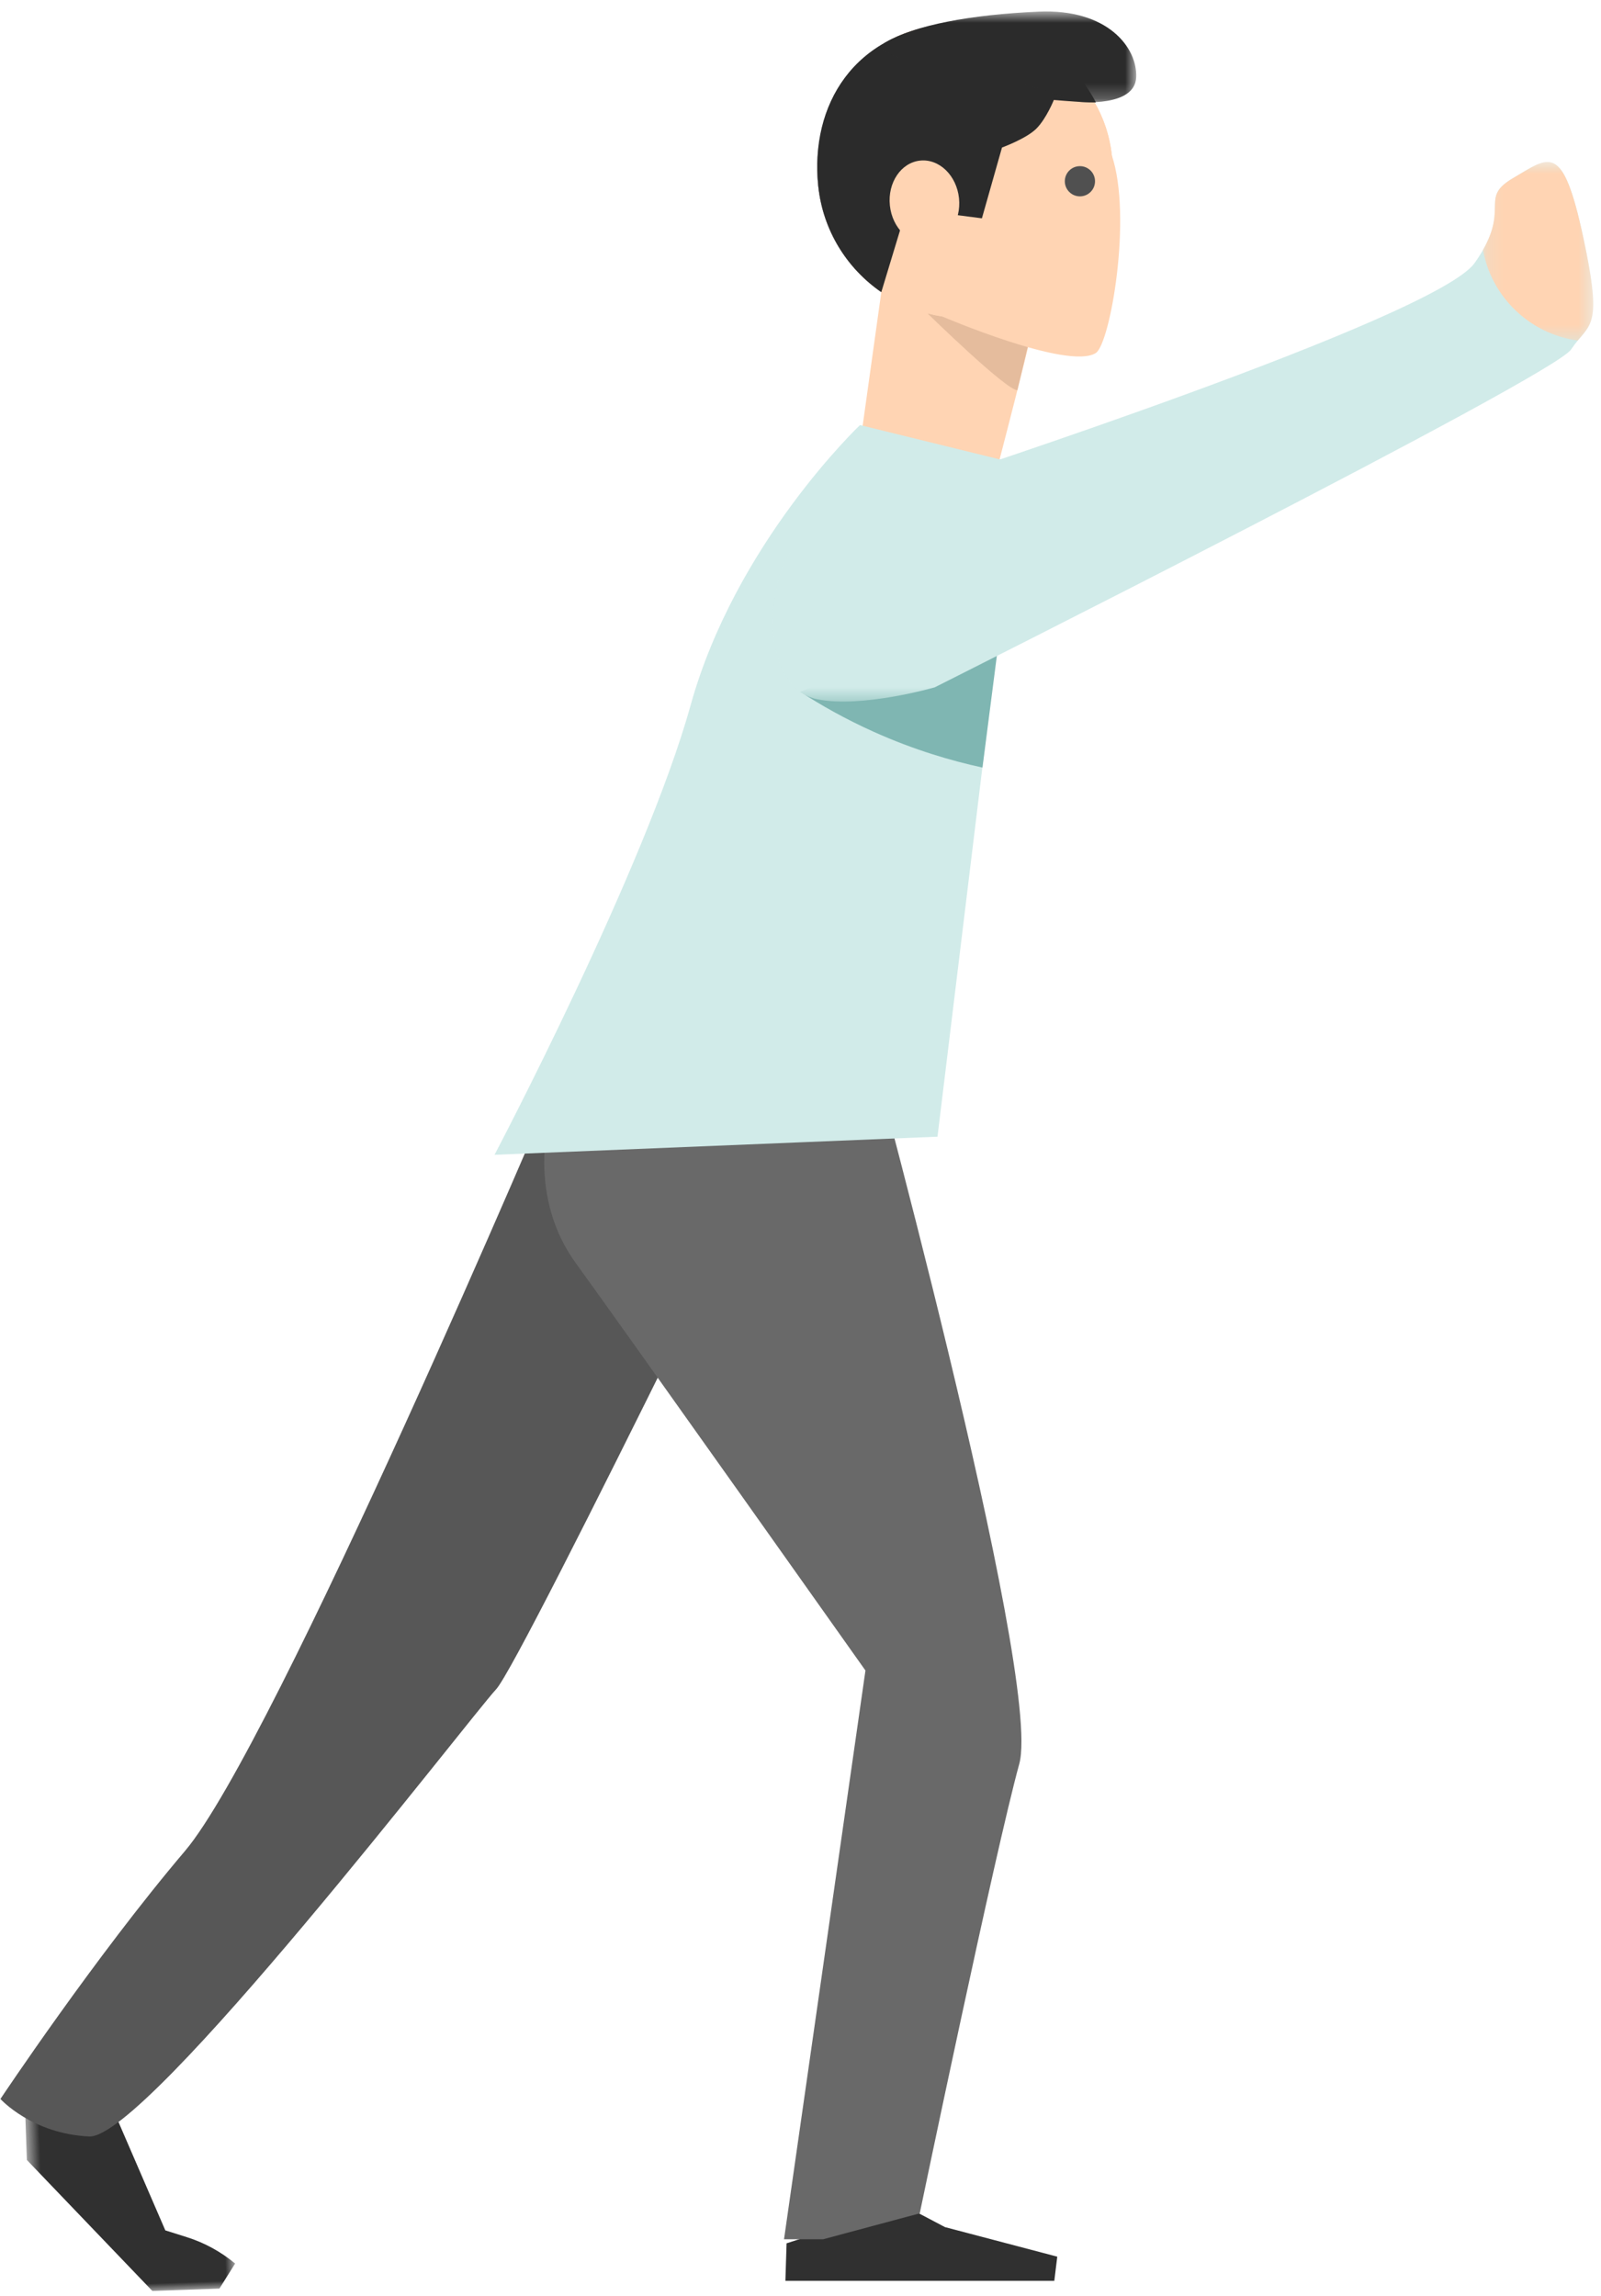 <?xml version="1.0" encoding="UTF-8"?>
<svg width="106px" height="152px" viewBox="0 0 106 152" version="1.1" xmlns="http://www.w3.org/2000/svg" xmlns:xlink="http://www.w3.org/1999/xlink">
    <!-- Generator: Sketch 50.2 (55047) - http://www.bohemiancoding.com/sketch -->
    <title>Group</title>
    <desc>Created with Sketch.</desc>
    <defs>
        <polygon id="path-1" points="0.608 0.822 14.149 0.822 14.149 14 0.608 14"></polygon>
        <polygon id="path-3" points="0.39 0.758 17.229 0.758 17.229 6.77 0.39 6.77"></polygon>
        <polygon id="path-5" points="0.167 0.723 54.483 0.723 54.483 36.446 0.167 36.446"></polygon>
        <polygon id="path-7" points="0.183 0.723 7.483 0.723 7.483 12.547 0.183 12.547"></polygon>
    </defs>
    <g id="Page-1" stroke="none" stroke-width="1" fill="none" fill-rule="evenodd">
        <g id="Group" transform="translate(-3, 0)">
            <g id="Group-11" transform="translate(31.5, 109) rotate(-2) translate(-31.5, -109) translate(2, 67)">
                <g id="Group-29" transform="translate(1, 70)">
                    <mask id="mask-2" fill="white">
                        <use xlink:href="#path-1"></use>
                    </mask>
                    <g id="Clip-28"></g>
                    <path d="M0.608,1.958 L0.608,5.045 L8.608,14 L13.053,14 L14.149,12.379 L14.149,12.378 C13.233,11.562 12.165,10.927 11.008,10.519 L9.607,10.023 L6.006,0.822 L0.608,1.958 Z" id="Fill-27" fill="#303030" mask="url(#mask-2)"></path>
                </g>
                <path d="M39.133,4.825 C39.133,4.825 18.967,48.185 12.778,54.974 C6.589,61.764 0,70.948 0,70.948 C0,70.948 1.996,73.328 5.79,73.635 C9.583,73.942 31.945,46.788 33.742,44.992 C35.539,43.194 58.127,0.476 58.127,0.476 L39.133,4.825 Z" id="Fill-2" fill="#575757"></path>
            </g>
            <g id="Group-40" transform="translate(35, 0)">
                <g id="Group-13" transform="translate(4, 66)">
                    <polygon id="Fill-1" fill="#303030" points="16.078 82.517 16 85 33.804 85 34 83.4 26.565 81.443 23.826 80"></polygon>
                    <path d="M0.337,8.212 C0.337,8.212 -1.062,13.247 2.134,17.64 C5.327,22.032 21.3,44.594 21.3,44.594 L15.909,82.246 L18.506,82.246 L24.895,80.532 C24.895,80.532 29.886,56.573 31.483,50.783 C33.081,44.993 20.901,0.649 20.901,0.649 L0.337,8.212 Z" id="Fill-25" fill="#696969"></path>
                </g>
                <path d="M25.099,28.301 L26.35,19.34 L27.133,16.755 C27.133,16.755 36.658,19.21 36.726,19.87 C36.795,20.53 33.694,32.273 33.694,32.273 L25.099,28.301 Z" id="Fill-4" fill="#FFD4B3"></path>
                <path d="M35.359,25.831 L36.205,22.289 C36.139,21.659 29.772,20.728 29.41,20.748 C29.41,20.748 34.635,25.861 35.359,25.831 Z" id="Fill-6" fill="#E5BC9D"></path>
                <path d="M26.986,2.622 C27.489,2.405 28.041,2.182 28.625,1.965 C28.047,2.134 27.499,2.353 26.986,2.622" id="Fill-8" fill="#FFD4B3"></path>
                <path d="M37.773,6.619 C37.773,6.619 37.292,7.822 36.634,8.496 C35.977,9.171 34.341,9.765 34.341,9.765 L33.01,14.454 L29.629,14.018 L27.984,13.947 L26.35,19.34 C28.2,20.616 30.495,21.265 32.906,21.015 C38.273,20.454 42.171,15.649 41.612,10.283 C41.48,9.017 41.077,7.84 40.473,6.782 C40.216,6.785 39.998,6.774 39.851,6.766 C39.058,6.728 37.773,6.619 37.773,6.619" id="Fill-10" fill="#FFD4B3"></path>
                <path d="M30.297,1.637 C29.714,1.698 29.157,1.81 28.625,1.965 C28.041,2.182 27.489,2.406 26.986,2.622 C23.627,4.381 21.741,8.158 22.173,12.308 C22.482,15.266 24.08,17.775 26.35,19.34 L27.984,13.947 L29.629,14.018 L33.01,14.453 L34.341,9.766 C34.341,9.766 35.977,9.171 36.634,8.496 C37.292,7.822 37.773,6.618 37.773,6.618 C37.773,6.618 39.058,6.728 39.851,6.766 C39.998,6.774 40.216,6.784 40.473,6.782 C38.512,3.352 34.4,1.209 30.297,1.637" id="Fill-12" fill="#0F3872"></path>
                <path d="M41.612,10.283 C42.172,15.65 38.274,20.455 32.906,21.014 C27.538,21.574 22.733,17.677 22.174,12.308 C21.614,6.941 24.929,2.197 30.297,1.637 C35.665,1.078 41.052,4.915 41.612,10.283" id="Fill-14" fill="#FFD4B3"></path>
                <path d="M30.378,20.951 C30.378,20.951 38.73,24.532 40.55,23.372 C41.51,22.759 42.977,14.342 41.611,10.283 C40.246,6.223 33.269,11.697 32.669,13.518 C32.072,15.341 29.628,19.573 30.378,20.951" id="Fill-16" fill="#FFD4B3"></path>
                <path d="M40.559,6.781 C38.76,3.33 34.993,1.228 30.88,1.576 C24.554,2.112 21.614,6.941 22.174,12.308 C22.482,15.266 24.08,17.775 26.35,19.341 L27.985,13.947 L29.629,14.018 L33.011,14.454 L34.341,9.766 C34.341,9.766 35.977,9.172 36.635,8.497 C37.292,7.822 37.773,6.619 37.773,6.619 C37.773,6.619 39.059,6.728 39.851,6.766 C40.015,6.775 40.266,6.787 40.559,6.781" id="Fill-18" fill="#2B2B2B"></path>
                <path d="M31.494,13.123 C31.651,14.631 30.754,15.96 29.49,16.092 C28.226,16.224 27.074,15.108 26.917,13.601 C26.76,12.093 27.657,10.764 28.921,10.632 C30.185,10.5 31.337,11.616 31.494,13.123" id="Fill-20" fill="#FFD4B3"></path>
                <g id="Group-24" transform="translate(26, 0)">
                    <mask id="mask-4" fill="white">
                        <use xlink:href="#path-3"></use>
                    </mask>
                    <g id="Clip-23"></g>
                    <path d="M13.449,6.744 C13.449,6.744 17.129,7.111 17.225,5.13 C17.322,3.148 15.324,0.567 10.767,0.768 C6.209,0.972 2.584,1.667 0.624,2.804 C-1.335,3.941 9.652,5.495 9.652,5.495 L13.449,6.744 Z" id="Fill-22" fill="#2B2B2B" mask="url(#mask-4)"></path>
                </g>
                <path d="M24.941,28.141 C24.941,28.141 16.715,35.921 13.72,46.703 C10.726,57.485 0.742,76.453 0.742,76.453 L30.07,75.254 L35.483,30.731 L24.941,28.141 Z" id="Fill-30" fill="#D1EBE9"></path>
                <path d="M20.984,45.8 C22.347,46.683 23.972,47.607 25.86,48.454 C28.529,49.653 30.998,50.371 33.048,50.816 C33.504,47.279 33.959,43.743 34.414,40.207 L20.984,45.8 Z" id="Fill-32" fill="#7FB6B2"></path>
                <g id="Group-36" transform="translate(19, 10)">
                    <mask id="mask-6" fill="white">
                        <use xlink:href="#path-5"></use>
                    </mask>
                    <g id="Clip-35"></g>
                    <path d="M53.819,5.683 C52.444,-0.681 51.575,0.39 49.179,1.792 C46.784,3.195 49.227,3.759 46.631,7.414 C44.036,11.07 10.886,21.858 10.886,21.858 C10.886,21.858 2.168,23.868 0.829,27.461 C-0.509,31.056 0.143,35.698 3.111,36.296 C6.08,36.896 10.886,35.505 10.886,35.505 C10.886,35.505 51.822,14.94 53.02,13.135 C54.218,11.329 55.178,11.975 53.819,5.683" id="Fill-34" fill="#D1EBE9" mask="url(#mask-6)"></path>
                </g>
                <g id="Group-39" transform="translate(66, 10)">
                    <mask id="mask-8" fill="white">
                        <use xlink:href="#path-7"></use>
                    </mask>
                    <g id="Clip-38"></g>
                    <path d="M2.18,1.792 C-0.01,3.074 1.832,3.663 0.183,6.547 C0.758,9.674 3.288,12.108 6.461,12.547 C7.424,11.382 8.006,11.177 6.819,5.683 C5.445,-0.682 4.576,0.39 2.18,1.792" id="Fill-37" fill="#FFD4B3" mask="url(#mask-8)"></path>
                </g>
            </g>
            <ellipse id="Oval" fill="#505050" cx="74.5" cy="12" rx="1" ry="1"></ellipse>
        </g>
    </g>
</svg>